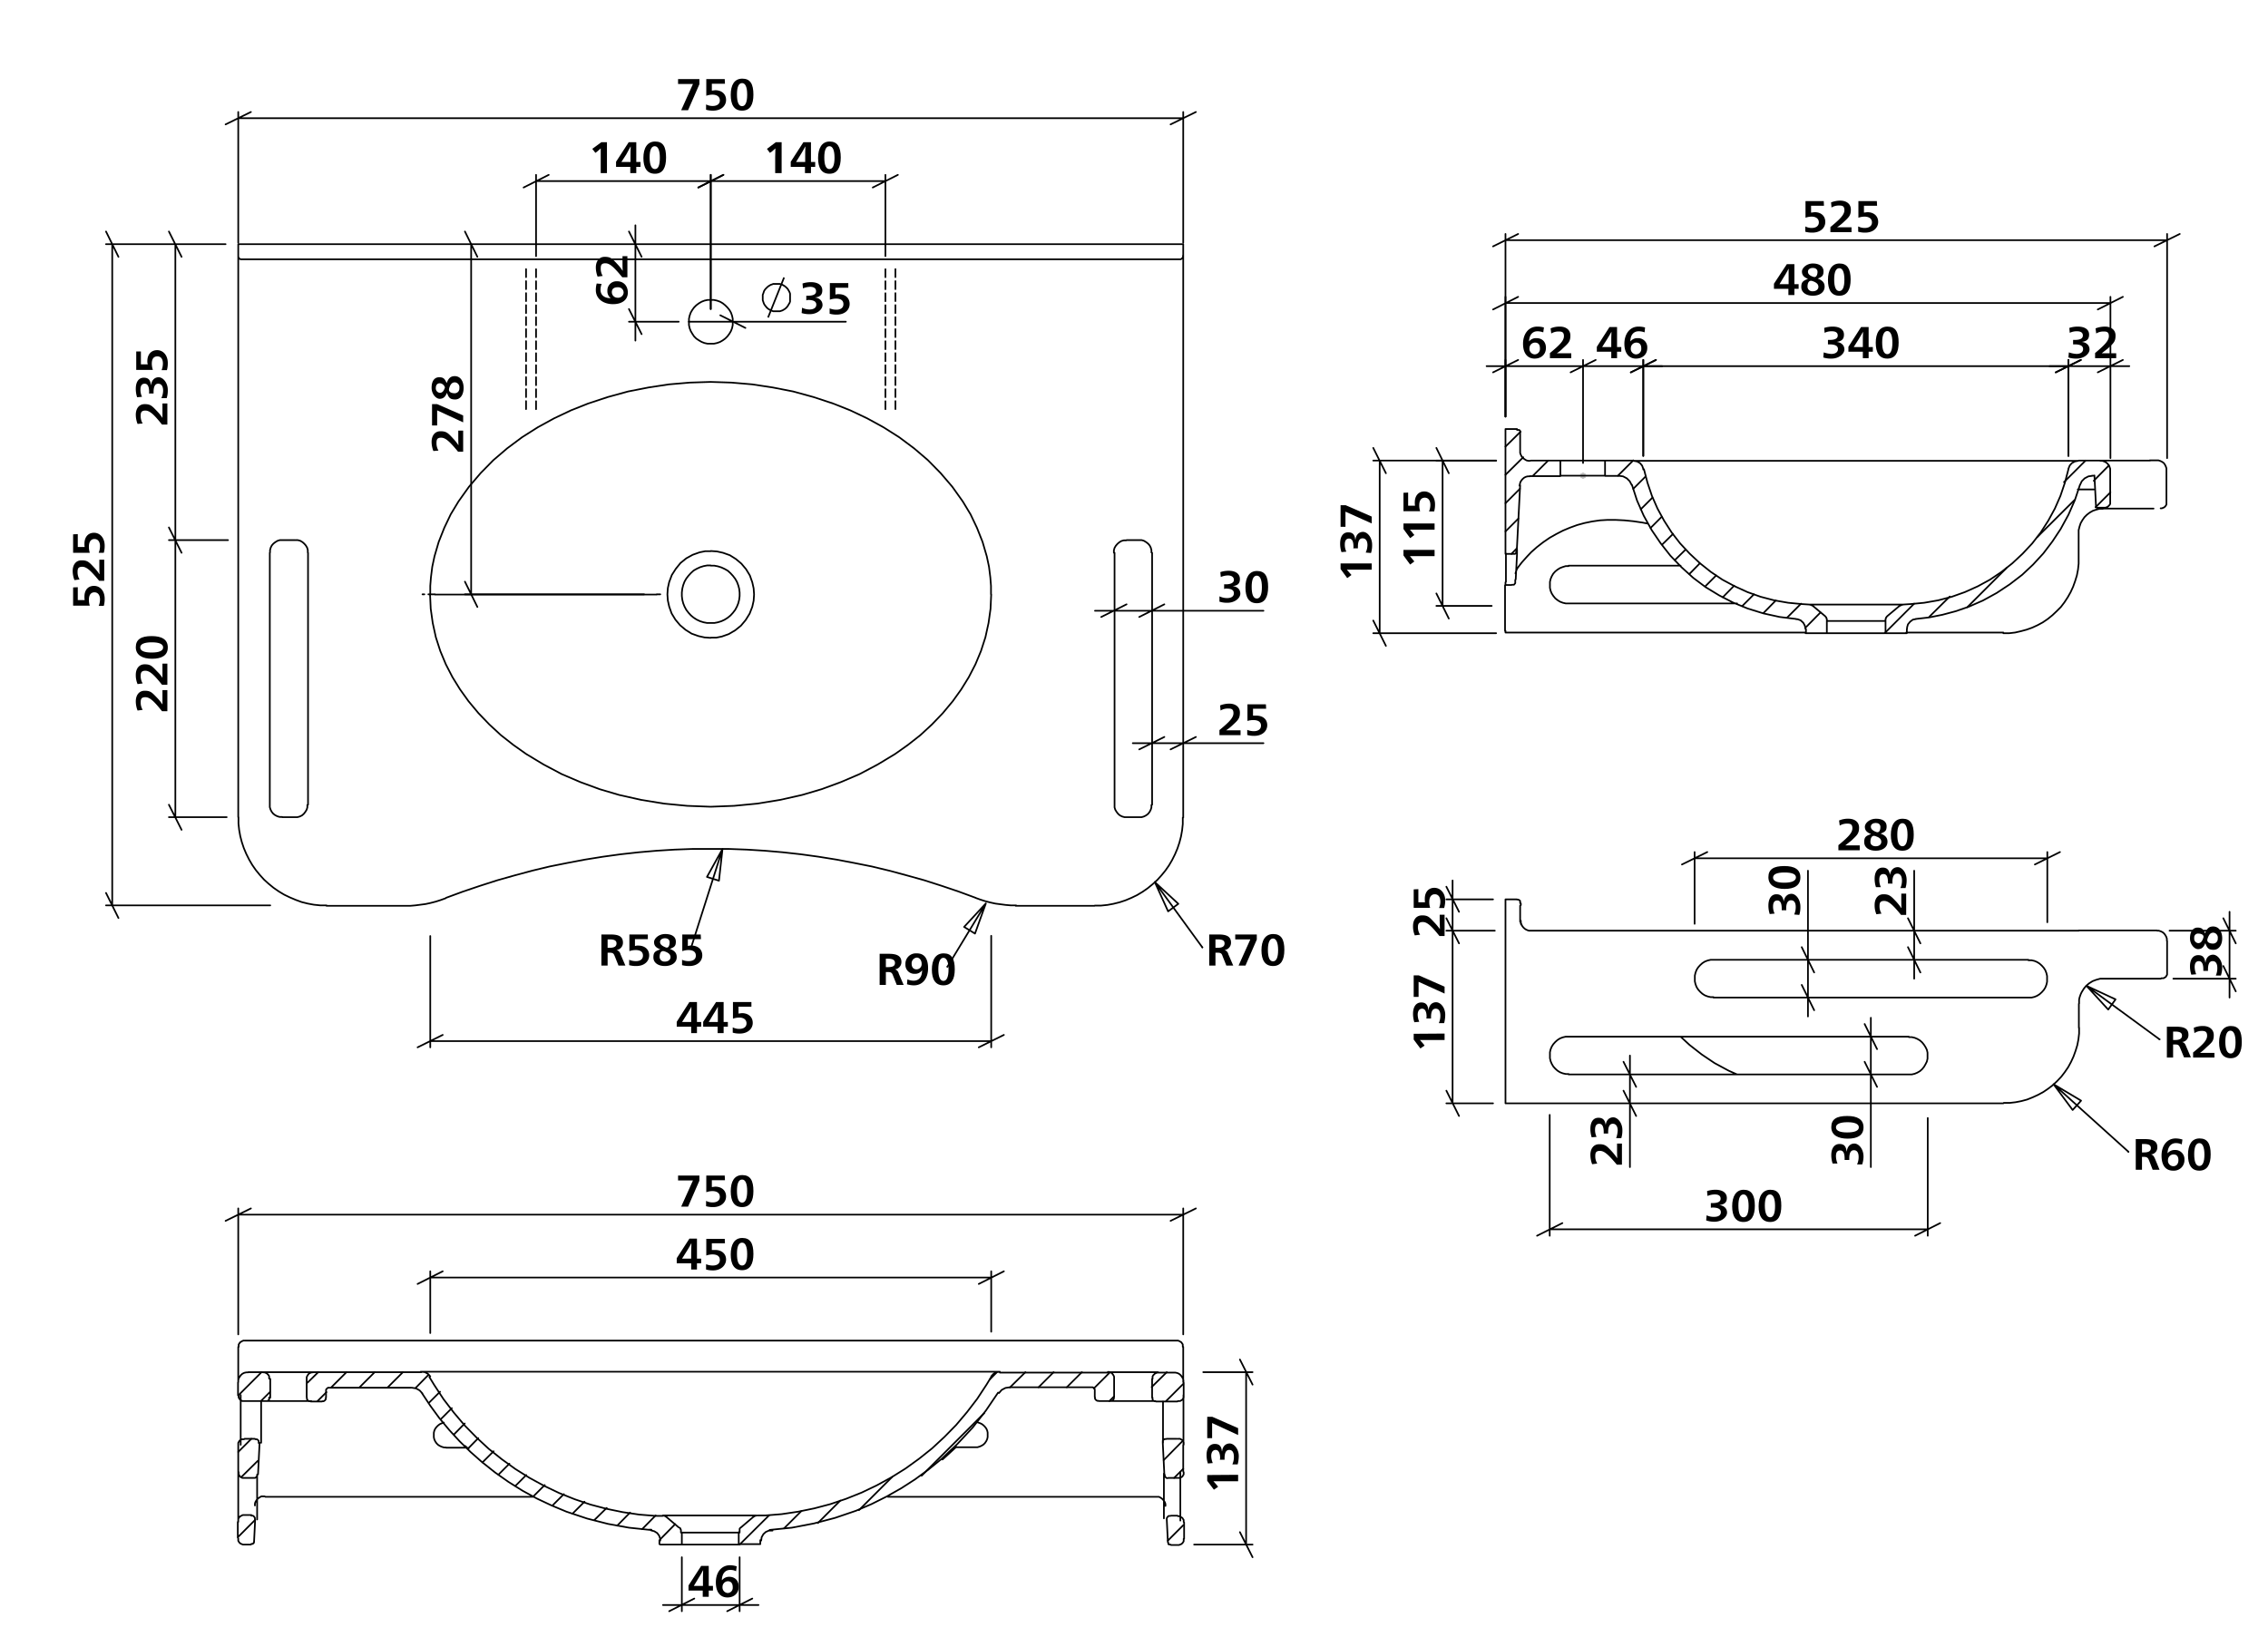 <svg id="Ebene_1" data-name="Ebene 1" xmlns="http://www.w3.org/2000/svg" viewBox="0 0 1020.5 737"><defs><style>.cls-1,.cls-2,.cls-3,.cls-4,.cls-5,.cls-6,.cls-7{fill:none;stroke-width:0.75px;}.cls-1,.cls-3,.cls-4,.cls-5,.cls-6,.cls-7{stroke:#000;}.cls-1,.cls-2{stroke-miterlimit:10;}.cls-2{stroke:silver;}.cls-3,.cls-4,.cls-5,.cls-6,.cls-7{stroke-linecap:round;stroke-linejoin:round;}.cls-4{stroke-dashoffset:-0.13px;}.cls-4,.cls-5,.cls-6,.cls-7{stroke-dasharray:3.6 1.8;}.cls-5{stroke-dashoffset:2.76px;}.cls-6{opacity:0;}</style></defs><path d="M195,203a11.5,11.5,0,0,1-.8-4.1c0-2.6,1.3-4.8,4-4.8s3.4.8,5.8,3.4a19.3,19.3,0,0,1,2.2,2.8h.1c-.1-1.3-.1-2.9-.1-4.2v-2.3h2.2v9.5h-2.3c-3.7-4.5-5.6-6.3-7.6-6.3s-2.1,1.1-2.1,2.5a6.3,6.3,0,0,0,.9,3.3Z"/><path d="M196.7,181.9l11.7,5.1v3.1l-11.7-5.4v6.8h-2.3v-9.6Z"/><path d="M204.6,169.3c2.6,0,4,2.3,4,5.3s-1.4,5.2-3.8,5.2-2.9-.9-3.7-3c-.8,2-1.8,2.7-3.3,2.7s-3.6-2-3.6-5,1.3-4.7,3.4-4.7,2.5.8,3.4,2.6C201.8,170.2,202.8,169.3,204.6,169.3Zm-6.7,3.2c-1.2,0-1.8.9-1.8,2.1a2,2,0,0,0,1.8,2.2h0c1.2,0,1.8-.9,2.3-2.4a2.6,2.6,0,0,0-2.3-1.9Zm6.7,4.5a2.1,2.1,0,0,0,2.1-2.1v-.3a2.2,2.2,0,0,0-1.9-2.5h-.2c-1.2,0-2,.9-2.5,2.7S203.4,177,204.6,177Z"/><path d="M314.7,37.9l-5.1,11.7h-3.1l5.3-11.8h-6.7V35.6h9.6Z"/><path d="M326.2,37.7h-5.9v3.1l1.5-.2c2.9,0,4.9,1.7,4.9,4.4s-2.3,4.8-5.8,4.8a11.2,11.2,0,0,1-3.2-.4V47a6.3,6.3,0,0,0,3,.7c1.9,0,3.2-.9,3.2-2.5s-1.2-2.6-3.4-2.6a8.6,8.6,0,0,0-2.7.5V35.6h8.3Z"/><path d="M339,42.6c0,4.5-1.5,7.2-5.1,7.2s-5.1-2.7-5.1-7.1,1.6-7.3,5.2-7.3S339,37.8,339,42.6Zm-7.4-.1c0,3.5.8,5.3,2.3,5.3s2.3-1.8,2.3-5.2-.8-5.2-2.3-5.2S331.6,39.1,331.6,42.5Z"/><path d="M550.8,265.1V263h.7c2.3,0,3.7-.7,3.7-2s-1.1-2-2.7-2a8.8,8.8,0,0,0-3.2.7l-.2-2.2a12.1,12.1,0,0,1,3.8-.6c3.1,0,5,1.4,5,3.7s-1.3,3-3.3,3.2h0c2.1.2,3.5,1.5,3.5,3.4s-2.4,4.1-5.8,4.1a11.2,11.2,0,0,1-3.6-.5v-2.4a8.1,8.1,0,0,0,3.4.8c1.8,0,3.1-.7,3.1-2.2s-1.4-2.1-3.8-2.1Z"/><path d="M570.6,264.2c0,4.6-1.5,7.3-5.1,7.3s-5.1-2.7-5.1-7.1,1.6-7.4,5.2-7.4S570.6,259.4,570.6,264.2Zm-7.4-.1c0,3.6.8,5.3,2.3,5.3s2.3-1.7,2.3-5.1-.8-5.2-2.3-5.2-2.3,1.7-2.3,5Z"/><path d="M35,264.3v5.8h3.1a8.6,8.6,0,0,1-.1-1.6c0-2.9,1.6-4.8,4.3-4.8s4.8,2.2,4.8,5.8a11.2,11.2,0,0,1-.4,3.2H44.4a7.2,7.2,0,0,0,.6-2.9c0-1.9-.9-3.2-2.5-3.2s-2.5,1.2-2.5,3.3a8.4,8.4,0,0,0,.4,2.7H32.9v-8.2Z"/><path d="M33.5,261.1a11.5,11.5,0,0,1-.8-4.1c0-2.6,1.3-4.8,4-4.8s3.4.8,5.8,3.4a19.3,19.3,0,0,1,2.2,2.8h.1c-.1-1.3-.1-2.9-.1-4.2v-2.3h2.2v9.5H44.6c-3.7-4.5-5.6-6.3-7.6-6.3s-2.1,1.1-2.1,2.5a6.2,6.2,0,0,0,.9,3.2Z"/><path d="M35,240.4v5.8h3.1a7.6,7.6,0,0,1-.1-1.5c0-2.9,1.6-4.9,4.3-4.9s4.8,2.3,4.8,5.8a11.2,11.2,0,0,1-.4,3.2H44.4a8,8,0,0,0,.6-3c0-1.9-.9-3.2-2.5-3.2S40,243.9,40,246a9,9,0,0,0,.4,2.8H32.9v-8.3Z"/><path d="M61.9,190.8a11.5,11.5,0,0,1-.8-4.1c0-2.6,1.3-4.8,4-4.8s3.3.8,5.8,3.4a19.3,19.3,0,0,1,2.2,2.8h0v-6.5h2.2v9.5H72.9c-3.6-4.5-5.5-6.3-7.5-6.3s-2.1,1.1-2.1,2.5a6.3,6.3,0,0,0,.9,3.3Z"/><path d="M69.1,177.1H67a1.7,1.7,0,0,0,.1-.7c0-2.3-.6-3.7-2-3.7s-1.9,1.1-1.9,2.7a7.1,7.1,0,0,0,.7,3.2l-2.2.2a12.1,12.1,0,0,1-.6-3.8c0-3.1,1.3-5,3.6-5s3,1.3,3.2,3.3H68c.2-2.1,1.5-3.5,3.4-3.5s4.1,2.4,4.1,5.7a11.4,11.4,0,0,1-.5,3.7H72.6a8.1,8.1,0,0,0,.8-3.4c0-1.8-.7-3.1-2.2-3.1s-2.1,1.4-2.1,3.8Z"/><path d="M63.4,158.2V164h3.1a3.9,3.9,0,0,1-.2-1.5c0-2.9,1.7-4.9,4.4-4.9s4.8,2.3,4.8,5.8a11.2,11.2,0,0,1-.4,3.2H72.7a8,8,0,0,0,.6-3c0-1.9-.8-3.2-2.5-3.2s-2.5,1.2-2.5,3.3a8.7,8.7,0,0,0,.5,2.8H61.3v-8.3Z"/><path d="M61.9,319.8a11.5,11.5,0,0,1-.8-4.1c0-2.6,1.3-4.8,4-4.8s3.3.8,5.8,3.4a19.3,19.3,0,0,1,2.2,2.8h0v-6.5h2.2v9.5H72.9c-3.6-4.5-5.5-6.3-7.5-6.3s-2.1,1.1-2.1,2.5a6.2,6.2,0,0,0,.9,3.2Z"/><path d="M61.9,307.9a10.1,10.1,0,0,1-.8-4.2c0-2.5,1.3-4.7,4-4.7s3.3.8,5.8,3.4a14.4,14.4,0,0,1,2.2,2.7h0v-6.4h2.2v9.5H72.9c-3.6-4.5-5.5-6.3-7.5-6.3s-2.1,1.1-2.1,2.5a6.2,6.2,0,0,0,.9,3.2Z"/><path d="M68.2,286.3c4.6,0,7.3,1.5,7.3,5.1s-2.7,5.1-7.1,5.1-7.3-1.7-7.3-5.2S63.5,286.3,68.2,286.3Zm0,7.4c3.5,0,5.2-.8,5.2-2.3s-1.7-2.3-5.1-2.3-5.2.8-5.2,2.3,1.7,2.3,5.1,2.3Z"/><path d="M549,317.5a11.5,11.5,0,0,1,4.1-.8c2.6,0,4.8,1.3,4.8,4s-.8,3.4-3.4,5.8a19.3,19.3,0,0,1-2.8,2.2h6.5v2.2h-9.5v-2.3c4.5-3.7,6.3-5.6,6.3-7.6s-1.1-2.1-2.5-2.1a6.3,6.3,0,0,0-3.3.9Z"/><path d="M569.7,319h-5.9v3.1h1.5c2.9,0,4.9,1.6,4.9,4.3s-2.3,4.8-5.8,4.8a11.2,11.2,0,0,1-3.2-.4v-2.3a7.7,7.7,0,0,0,3,.6c1.9,0,3.2-.9,3.2-2.5s-1.2-2.5-3.4-2.5a8.4,8.4,0,0,0-2.7.4V317h8.3Z"/><path d="M270.7,127.8a7.5,7.5,0,0,0-.5,2.6c0,2.4,1.7,3.8,4.6,3.8h0a3.9,3.9,0,0,1-1.5-3.3,4.1,4.1,0,0,1,3.9-4.3h.5c2.8,0,4.8,2,4.8,5.1s-2.4,5.2-6.7,5.2-7.7-2.4-7.7-6.3a10.3,10.3,0,0,1,.4-3Zm7.1,6.2a2.5,2.5,0,0,0,2.8-2.2v-.2a2.4,2.4,0,0,0-2.5-2.3h-.2c-1.5,0-2.6.6-2.6,2.2a2.5,2.5,0,0,0,2.5,2.5Z"/><path d="M268.9,124.5a11.5,11.5,0,0,1-.8-4.1c0-2.6,1.3-4.8,4-4.8s3.4.8,5.8,3.4a19.3,19.3,0,0,1,2.2,2.8h.1c-.1-1.3-.1-2.9-.1-4.2v-2.3h2.2v9.5H280c-3.7-4.5-5.6-6.3-7.6-6.3s-2.1,1.1-2.1,2.5a6.2,6.2,0,0,0,.9,3.2Z"/><path d="M313.6,460h1.9v2.1h-1.9V465H311v-2.9h-6.5v-2.2l5.7-8.9h3.4Zm-2.6-2.4c0-1.1.1-3,.1-4.5h0a37.9,37.9,0,0,1-2,3.4l-2.2,3.5H311Z"/><path d="M325.6,460h1.9v2.1h-1.9V465h-2.7v-2.9h-6.5v-2.2l5.8-8.9h3.4Zm-2.6-2.4v-4.5h0a37.9,37.9,0,0,1-2,3.4l-2.1,3.5H323Z"/><path d="M338.1,453.1h-5.8v3.1l1.5-.2c2.9,0,4.9,1.7,4.9,4.4s-2.3,4.8-5.8,4.8a11.2,11.2,0,0,1-3.2-.4v-2.4a6.3,6.3,0,0,0,3,.7c1.9,0,3.2-.9,3.2-2.5s-1.2-2.6-3.3-2.6a8.7,8.7,0,0,0-2.8.5V451h8.3Z"/><path class="cls-1" d="M345.6,142.9l7.2-18m2.7,9v-1.7l-.2-.6-.3-.6-.3-.5-.3-.5-.4-.4-.4-.4-.5-.4-.5-.3-.5-.3-.6-.2-.6-.2h-3l-.5.2-.6.2-.5.3-.5.3-.5.4-.4.4-.4.4-.4.5-.3.5-.2.6-.2.6-.2.5v2.4l.2.6.2.6.2.5.3.5.4.5.4.5.4.4.5.4.5.3.5.3.6.2.5.2h3l.6-.2.6-.2.5-.3.5-.3.5-.4.4-.4.4-.5.3-.5.3-.5.3-.5.2-.6v-1.8"/><path d="M362.8,135.2v-2.1h.7c2.4,0,3.7-.6,3.7-2s-1.1-2-2.7-2a8.8,8.8,0,0,0-3.2.7l-.2-2.2a12.1,12.1,0,0,1,3.8-.6c3.2,0,5.1,1.4,5.1,3.7s-1.4,3-3.4,3.2h0c2.1.2,3.5,1.5,3.5,3.4s-2.3,4.1-5.7,4.1a11.4,11.4,0,0,1-3.7-.5l.2-2.4a7.6,7.6,0,0,0,3.3.8c1.8,0,3.1-.7,3.1-2.2s-1.4-2.1-3.8-2.1Z"/><path d="M381.7,129.5h-5.8v3.1a3.9,3.9,0,0,1,1.5-.2c2.9,0,4.9,1.7,4.9,4.4s-2.2,4.8-5.8,4.8a11.2,11.2,0,0,1-3.2-.4v-2.4a8,8,0,0,0,3,.6c1.9,0,3.2-.8,3.2-2.5s-1.2-2.5-3.3-2.5a8.7,8.7,0,0,0-2.8.5v-7.5h8.3Z"/><path d="M273.1,77.9h-2.8V66.8h0l-1.7,1.5-.7.5L266.5,67l4.1-3h2.5Z"/><path d="M286.3,72.9h1.9v2.2h-1.9v2.8h-2.7V75.1h-6.4V72.8l5.7-8.8h3.4Zm-2.6-2.3c0-1.2,0-3,.1-4.6h-.1l-1.9,3.5-2.2,3.4h4.1Z"/><path d="M299.7,70.9c0,4.5-1.4,7.3-5,7.3s-5.2-2.7-5.2-7.1,1.7-7.4,5.3-7.4S299.7,66.1,299.7,70.9Zm-7.4-.1c0,3.6.9,5.3,2.4,5.3s2.2-1.7,2.2-5.1-.8-5.2-2.3-5.2-2.3,1.7-2.3,5Z"/><path d="M351.7,77.9h-2.9V70.6c0-1.2.1-3.1.1-3.8h0l-1.7,1.5-.8.5L345.1,67l4-3h2.6Z"/><path d="M364.9,72.9h1.9v2.2h-1.9v2.8h-2.7V75.1h-6.4V72.8l5.7-8.8h3.4Zm-2.6-2.3c0-1.2,0-3,.1-4.6h-.1c-.5,1-1.5,2.7-2,3.5l-2.1,3.4h4.1Z"/><path d="M378.3,70.9c0,4.5-1.5,7.3-5.1,7.3s-5.1-2.7-5.1-7.1,1.7-7.4,5.2-7.4S378.3,66.1,378.3,70.9Zm-7.4-.1c0,3.6.8,5.3,2.3,5.3s2.3-1.7,2.3-5.1-.8-5.2-2.3-5.2S370.9,67.5,370.9,70.8Z"/><path d="M270.6,420.6h4c3.5,0,5.7.7,5.7,3.7a3.3,3.3,0,0,1-2.9,3.3h0a2.5,2.5,0,0,1,1.8,1.9l2.2,5.1h-3.1l-1.6-4c-.6-1.5-.8-1.8-2.6-1.8h-.7v5.8h-2.8Zm2.8,6h.8c2.2,0,3.2-.6,3.2-2s-1.2-1.8-3.2-1.8h-.8Z"/><path d="M291.5,422.7h-5.8v3.1a3.9,3.9,0,0,1,1.5-.2c2.9,0,4.9,1.7,4.9,4.4s-2.2,4.8-5.8,4.8a11.2,11.2,0,0,1-3.2-.4V432a8,8,0,0,0,3,.6c1.9,0,3.2-.8,3.2-2.5s-1.2-2.5-3.3-2.5a8.7,8.7,0,0,0-2.8.5v-7.5h8.3Z"/><path d="M304.5,430.8c0,2.5-2.3,4-5.3,4s-5.2-1.4-5.2-3.9,1-2.8,3.1-3.6c-2.1-.8-2.8-1.8-2.8-3.3s2-3.6,5-3.6,4.8,1.2,4.8,3.4-.8,2.5-2.7,3.3C303.6,427.9,304.5,429,304.5,430.8Zm-7.7-.1a2.1,2.1,0,0,0,2.1,2.1h.3c1.4,0,2.5-.8,2.5-2s-.9-2-2.7-2.6-2.2,1.3-2.2,2.5Zm4.5-6.6c0-1.2-.9-1.8-2.1-1.8s-2.2.6-2.2,1.7,1,1.8,2.5,2.4,1.8-1.3,1.8-2.3Z"/><path d="M315.4,422.7h-5.9v3.1a4.4,4.4,0,0,1,1.6-.2c2.9,0,4.9,1.7,4.9,4.4s-2.3,4.8-5.8,4.8a12.4,12.4,0,0,1-3.3-.4V432a7.2,7.2,0,0,0,2.9.6c2,0,3.3-.8,3.3-2.5s-1.3-2.5-3.4-2.5a8.6,8.6,0,0,0-2.7.5v-7.5h8.3Z"/><path d="M544.1,420.6h4.1c3.4,0,5.7.7,5.7,3.7a3.3,3.3,0,0,1-2.9,3.3h0a2.5,2.5,0,0,1,1.7,1.9l2.2,5.1h-3.1l-1.6-4c-.5-1.5-.8-1.8-2.5-1.8h-.8v5.8h-2.8Zm2.8,6h.9c2.2,0,3.2-.6,3.2-2s-1.2-1.8-3.2-1.8h-.9Z"/><path d="M565.5,422.9l-5.1,11.7h-3.1l5.3-11.8h-6.8v-2.2h9.7Z"/><path d="M577.9,427.5c0,4.6-1.5,7.3-5.1,7.3s-5.2-2.7-5.2-7.1,1.7-7.3,5.3-7.3S577.9,422.8,577.9,427.5Zm-7.4,0c0,3.5.8,5.2,2.3,5.2s2.3-1.7,2.3-5.1-.9-5.2-2.3-5.2S570.5,424.1,570.5,427.5Z"/><path d="M395.8,429.3h4.1c3.4,0,5.7.8,5.7,3.7a3.3,3.3,0,0,1-2.9,3.3h0a2.5,2.5,0,0,1,1.7,1.9l2.2,5.1h-3.1l-1.6-4c-.5-1.4-.8-1.8-2.5-1.8h-.8v5.8h-2.8Zm2.8,6h.9c2.2,0,3.2-.5,3.2-1.9s-1.2-1.9-3.2-1.9h-.9Z"/><path d="M408.3,440.8a6.7,6.7,0,0,0,2.8.6c2.5,0,3.8-1.8,3.8-4.7h0a3.7,3.7,0,0,1-3.3,1.6,4,4,0,0,1-4.2-3.8V434a4.7,4.7,0,0,1,4.5-4.9h.6c3.4,0,5.1,2.3,5.1,6.7s-2.3,7.7-6.4,7.7a10.6,10.6,0,0,1-3.1-.5Zm6.4-7c0-1.5-.9-2.8-2.2-2.8a2.6,2.6,0,0,0-2.3,2.8c0,1.5.8,2.5,2.2,2.5a2.3,2.3,0,0,0,2.3-2.3v-.2Z"/><path d="M429.6,436.3c0,4.5-1.5,7.2-5.1,7.2s-5.2-2.7-5.2-7.1,1.7-7.3,5.3-7.3S429.6,431.5,429.6,436.3Zm-7.4-.1c0,3.5.8,5.3,2.3,5.3s2.3-1.8,2.3-5.2-.9-5.2-2.3-5.2-2.3,1.7-2.3,5.1Z"/><path d="M822.5,155v-2h.7c2.4,0,3.7-.6,3.7-2s-1.1-1.9-2.7-1.9a7.1,7.1,0,0,0-3.2.7l-.2-2.2a12.1,12.1,0,0,1,3.8-.6c3.2,0,5.1,1.3,5.1,3.6s-1.3,3-3.3,3.3h0c2.1.2,3.5,1.5,3.5,3.4s-2.4,4.1-5.8,4.1a11.4,11.4,0,0,1-3.7-.5l.2-2.3a12.8,12.8,0,0,0,3.4.7c1.7,0,3-.7,3-2.2s-1.4-2.1-3.8-2.1Z"/><path d="M840.8,156.2h1.9v2.1h-1.9v2.9h-2.6v-2.9h-6.5v-2.2l5.7-8.9h3.4Zm-2.6-2.4c0-1.1,0-3,.1-4.5h0c-.6,1-1.5,2.7-2,3.4l-2.2,3.5h4.1Z"/><path d="M854.3,154.2c0,4.5-1.5,7.2-5.1,7.2s-5.2-2.7-5.2-7.1,1.7-7.3,5.3-7.3S854.3,149.4,854.3,154.2Zm-7.4-.1c0,3.5.8,5.3,2.3,5.3s2.3-1.8,2.3-5.2-.9-5.2-2.3-5.2-2.3,1.7-2.3,5.1Z"/><path d="M932.8,155v-2h.7c2.4,0,3.7-.6,3.7-2s-1.1-1.9-2.7-1.9a7.1,7.1,0,0,0-3.2.7l-.2-2.2a12.1,12.1,0,0,1,3.8-.6c3.2,0,5.1,1.3,5.1,3.6s-1.3,3-3.3,3.3h0c2.1.2,3.5,1.5,3.5,3.4s-2.4,4.1-5.8,4.1a11.4,11.4,0,0,1-3.7-.5l.2-2.3a12.8,12.8,0,0,0,3.4.7c1.7,0,3-.7,3-2.2s-1.4-2.1-3.8-2.1Z"/><path d="M942.9,147.8a12,12,0,0,1,4.2-.8c2.6,0,4.8,1.3,4.8,4s-.8,3.4-3.4,5.8l-2.8,2.2h6.5v2.2h-9.5v-2.3c4.4-3.7,6.2-5.6,6.2-7.6s-1.1-2.1-2.5-2.1a6.2,6.2,0,0,0-3.2.9Z"/><path d="M820.7,92.6h-5.8v3.1l1.6-.2c2.9,0,4.8,1.7,4.8,4.4s-2.2,4.8-5.8,4.8a11.2,11.2,0,0,1-3.2-.4v-2.4a5.9,5.9,0,0,0,2.9.7c1.9,0,3.2-.9,3.2-2.5s-1.2-2.6-3.3-2.6a8.6,8.6,0,0,0-2.7.5V90.5h8.2Z"/><path d="M823.9,91.1a11.5,11.5,0,0,1,4.1-.8c2.6,0,4.8,1.3,4.8,4s-.8,3.4-3.4,5.8a19.3,19.3,0,0,1-2.8,2.2h6.5v2.2h-9.5v-2.3c4.5-3.7,6.3-5.6,6.3-7.6s-1.1-2.1-2.5-2.1a6.3,6.3,0,0,0-3.3.9Z"/><path d="M844.6,92.6h-5.9v3.1l1.5-.2c2.9,0,4.9,1.7,4.9,4.4s-2.3,4.8-5.8,4.8a11.2,11.2,0,0,1-3.2-.4v-2.4a6.3,6.3,0,0,0,3,.7c1.9,0,3.2-.9,3.2-2.5s-1.2-2.6-3.4-2.6a8.6,8.6,0,0,0-2.7.5V90.5h8.3Z"/><path d="M645.5,247.5v2.8H634.4l1.4,1.7.6.7-1.9,1.4-3-4.1v-2.5Z"/><path d="M645.5,235.6v2.8H634.4a11.5,11.5,0,0,1,1.4,1.7l.6.7-1.9,1.4-3-4.1v-2.5Z"/><path d="M633.6,221.7v5.9h3.1a7.6,7.6,0,0,1-.1-1.5c0-2.9,1.6-4.9,4.3-4.9s4.8,2.3,4.8,5.8a11.2,11.2,0,0,1-.4,3.2H643a7.7,7.7,0,0,0,.6-3c0-1.9-.9-3.2-2.5-3.2s-2.5,1.2-2.5,3.4a8.4,8.4,0,0,0,.4,2.7h-7.5v-8.3Z"/><path d="M617.2,253.6v2.8H606l1.5,1.7.6.7-1.9,1.4-3-4.1v-2.5Z"/><path d="M611,246.8h-2.1a1.7,1.7,0,0,0,.1-.7c0-2.4-.6-3.7-2-3.7s-1.9,1.1-1.9,2.7a7.1,7.1,0,0,0,.7,3.2l-2.2.2a12.1,12.1,0,0,1-.6-3.8c0-3.2,1.3-5.1,3.6-5.1s3,1.3,3.2,3.3h.1c.2-2.1,1.5-3.5,3.4-3.5s4.1,2.4,4.1,5.8a11.4,11.4,0,0,1-.5,3.7l-2.4-.2a8.1,8.1,0,0,0,.8-3.4c0-1.7-.7-3-2.2-3s-2.1,1.4-2.1,3.8Z"/><path d="M605.5,227.4l11.7,5.1v3.1l-11.8-5.3v6.8h-2.2v-9.7Z"/><path d="M807.4,127.9h1.9V130h-1.9v2.8h-2.7V130h-6.5v-2.3l5.8-8.8h3.4Zm-2.6-2.4v-4.6h0a39.7,39.7,0,0,1-2,3.5l-2.1,3.5h4.1Z"/><path d="M821,129c0,2.6-2.3,4.1-5.3,4.1s-5.2-1.5-5.2-3.9.9-2.8,3-3.7c-2-.8-2.7-1.8-2.7-3.3s2-3.6,4.9-3.6,4.8,1.3,4.8,3.5-.8,2.5-2.6,3.3C820.1,126.2,821,127.3,821,129Zm-7.7,0a2.1,2.1,0,0,0,2.1,2.1h.3c1.4,0,2.5-.8,2.5-2s-.9-2-2.7-2.6S813.3,127.8,813.3,129Zm4.5-6.6c0-1.2-.9-1.8-2.1-1.8s-2.2.6-2.2,1.7.9,1.8,2.4,2.3S817.8,123.4,817.8,122.4Z"/><path d="M832.7,125.8c0,4.5-1.5,7.3-5.1,7.3s-5.1-2.7-5.1-7.1,1.7-7.4,5.2-7.4S832.7,121,832.7,125.8Zm-7.4-.1c0,3.6.8,5.3,2.3,5.3s2.3-1.7,2.3-5.1-.8-5.2-2.3-5.2S825.3,122.4,825.3,125.7Z"/><path d="M694.4,149.6a7.5,7.5,0,0,0-2.6-.5c-2.3,0-3.7,1.7-3.8,4.6h0a3.9,3.9,0,0,1,3.3-1.5c2.7,0,4.3,1.7,4.3,4.4s-1.9,4.8-5.1,4.8-5.2-2.4-5.2-6.7,2.4-7.7,6.4-7.7a10.3,10.3,0,0,1,3,.4Zm-6.2,7.1a2.5,2.5,0,0,0,2.2,2.8h.2a2.4,2.4,0,0,0,2.3-2.5v-.2c0-1.5-.6-2.6-2.2-2.6a2.5,2.5,0,0,0-2.5,2.5Z"/><path d="M697.7,147.8a10.1,10.1,0,0,1,4.2-.8c2.5,0,4.7,1.3,4.7,4s-.8,3.4-3.4,5.8a14.4,14.4,0,0,1-2.7,2.2H707v2.2h-9.6v-2.3c4.5-3.7,6.3-5.6,6.3-7.6s-1.1-2.1-2.5-2.1a6.2,6.2,0,0,0-3.2.9Z"/><path d="M727.6,156.2h1.9v2.1h-1.9v2.9H725v-2.9h-6.5v-2.2l5.7-8.9h3.4Zm-2.6-2.4c0-1.1,0-3,.1-4.5h0c-.6,1-1.5,2.7-2,3.4l-2.2,3.5H725Z"/><path d="M740,149.6a7.5,7.5,0,0,0-2.6-.5c-2.4,0-3.8,1.7-3.8,4.6h0a3.9,3.9,0,0,1,3.3-1.5,4.1,4.1,0,0,1,4.3,3.9v.5c0,2.8-2,4.8-5.1,4.8s-5.2-2.4-5.2-6.7,2.4-7.7,6.3-7.7a10.3,10.3,0,0,1,3,.4Zm-6.2,7.1a2.5,2.5,0,0,0,2.2,2.8h.2a2.4,2.4,0,0,0,2.3-2.5v-.2c0-1.5-.6-2.6-2.2-2.6a2.5,2.5,0,0,0-2.5,2.5Z"/><path d="M318.9,713.8h1.9v2.1h-1.9v2.8h-2.7v-2.8h-6.4v-2.3l5.7-8.8h3.4Zm-2.6-2.4c0-1.2,0-3,.1-4.6h-.1a39.7,39.7,0,0,1-2,3.5l-2.1,3.5h4.1Z"/><path d="M331.2,707.2a5.8,5.8,0,0,0-2.6-.6c-2.3,0-3.7,1.7-3.8,4.6h.1a4.1,4.1,0,0,1,3.2-1.5c2.7,0,4.3,1.8,4.3,4.5s-1.9,4.8-5.1,4.8-5.2-2.4-5.2-6.8,2.4-7.7,6.4-7.7a10.5,10.5,0,0,1,3,.5Zm-6.1,7.1a2.5,2.5,0,0,0,2.3,2.7h0a2.3,2.3,0,0,0,2.3-2.3v-.3c0-1.5-.6-2.7-2.2-2.7A2.5,2.5,0,0,0,325.1,714.3Z"/><path d="M314.7,531.4l-5.1,11.7h-3.1l5.3-11.8h-6.7v-2.2h9.6Z"/><path d="M326.2,531.2h-5.9v3.1l1.5-.2c2.9,0,4.9,1.7,4.9,4.4s-2.3,4.8-5.8,4.8a11.2,11.2,0,0,1-3.2-.4v-2.4a6.3,6.3,0,0,0,3,.7c1.9,0,3.2-.9,3.2-2.5s-1.2-2.6-3.4-2.6a8.6,8.6,0,0,0-2.7.5v-7.5h8.3Z"/><path d="M339,536.1c0,4.5-1.5,7.2-5.1,7.2s-5.1-2.7-5.1-7.1,1.6-7.3,5.2-7.3S339,531.3,339,536.1Zm-7.4-.1c0,3.5.8,5.3,2.3,5.3s2.3-1.8,2.3-5.2-.8-5.2-2.3-5.2S331.6,532.6,331.6,536Z"/><path d="M313.6,566.5h1.9v2.1h-1.9v2.8H311v-2.8h-6.5v-2.3l5.7-8.8h3.4Zm-2.6-2.4c0-1.2.1-3,.1-4.6h0a39.7,39.7,0,0,1-2,3.5l-2.2,3.5H311Z"/><path d="M326.2,559.6h-5.9v3h1.5c2.9,0,4.9,1.7,4.9,4.3s-2.3,4.9-5.8,4.9a11.2,11.2,0,0,1-3.2-.4V569a7.7,7.7,0,0,0,3,.6c1.9,0,3.2-.8,3.2-2.5s-1.2-2.5-3.4-2.5a8.6,8.6,0,0,0-2.7.5v-7.5h8.3Z"/><path d="M339,564.4c0,4.5-1.5,7.3-5.1,7.3s-5.1-2.7-5.1-7.1,1.6-7.4,5.2-7.4S339,559.6,339,564.4Zm-7.4-.1c0,3.6.8,5.3,2.3,5.3s2.3-1.7,2.3-5.1-.8-5.2-2.3-5.2-2.3,1.7-2.3,5Z"/><path d="M557.1,663.8v2.9H546l1.5,1.7.6.8-1.9,1.3-3-4v-2.6Z"/><path d="M551,657h-2.1c0-.2.1-.5.1-.7,0-2.3-.7-3.7-2-3.7s-2,1.1-2,2.7a8.8,8.8,0,0,0,.7,3.2l-2.2.2a12.1,12.1,0,0,1-.6-3.8c0-3.1,1.4-5,3.7-5s3,1.3,3.2,3.3h.1c.2-2.1,1.5-3.5,3.4-3.5s4.1,2.4,4.1,5.7a15.7,15.7,0,0,1-.5,3.7h-2.4a8,8,0,0,0,.7-3.4c0-1.8-.6-3.1-2.1-3.1s-2.1,1.4-2.1,3.8Z"/><path d="M545.5,637.7l11.6,5.1v3.1l-11.7-5.4v6.8h-2.2v-9.6Z"/><path d="M827.5,369.3a10.1,10.1,0,0,1,4.2-.8c2.6,0,4.8,1.3,4.8,4s-.9,3.4-3.4,5.8l-2.8,2.2h6.5v2.2h-9.6v-2.3c4.5-3.7,6.3-5.6,6.3-7.6s-1.1-2.1-2.5-2.1a6.2,6.2,0,0,0-3.2.9Z"/><path d="M849.3,378.9c0,2.5-2.3,4-5.3,4s-5.2-1.4-5.2-3.9,1-2.8,3.1-3.6c-2.1-.8-2.8-1.8-2.8-3.3s2-3.6,5-3.6,4.8,1.2,4.8,3.4-.8,2.5-2.7,3.3C848.4,376,849.3,377.1,849.3,378.9Zm-7.7,0c0,1.3,1,2,2.4,2s2.5-.7,2.5-2-.9-2-2.7-2.6S841.6,377.7,841.6,378.9Zm4.5-6.7c0-1.2-.9-1.8-2.1-1.8s-2.2.6-2.2,1.7,1,1.9,2.5,2.4,1.8-1.3,1.8-2.3Z"/><path d="M861.1,375.7c0,4.5-1.5,7.2-5.1,7.2s-5.2-2.7-5.2-7.1,1.7-7.3,5.3-7.3S861.1,370.9,861.1,375.7Zm-7.4-.1c0,3.5.8,5.3,2.3,5.3s2.3-1.8,2.3-5.2-.9-5.2-2.3-5.2-2.3,1.7-2.3,5.1Z"/><path d="M844.3,411.5a10.1,10.1,0,0,1-.8-4.2c0-2.6,1.3-4.8,4-4.8s3.4.9,5.8,3.4a30.1,30.1,0,0,1,2.2,2.8h.1c-.1-1.2-.1-2.9-.1-4.1v-2.4h2.2v9.6h-2.3c-3.7-4.5-5.6-6.3-7.6-6.3s-2.1,1.1-2.1,2.5a6.2,6.2,0,0,0,.9,3.2Z"/><path d="M851.6,397.7h-2.1v-.6c0-2.4-.6-3.7-2-3.7s-1.9,1-1.9,2.6a7.5,7.5,0,0,0,.7,3.3h-2.2a12.1,12.1,0,0,1-.6-3.8c0-3.1,1.4-5,3.6-5s3,1.3,3.3,3.3h0c.3-2.1,1.6-3.5,3.5-3.5s4,2.4,4,5.8a11.2,11.2,0,0,1-.5,3.6h-2.3a8,8,0,0,0,.7-3.4c0-1.7-.6-3.1-2.1-3.1s-2.2,1.4-2.2,3.8A1.7,1.7,0,0,0,851.6,397.7Z"/><path d="M803.8,409.7h-2.1V409c0-2.4-.6-3.7-2-3.7s-1.9,1.1-1.9,2.7a7.1,7.1,0,0,0,.7,3.2l-2.2.2a12.1,12.1,0,0,1-.6-3.8c0-3.2,1.4-5.1,3.6-5.1s3,1.3,3.3,3.3h0c.3-2.1,1.6-3.5,3.5-3.5s4,2.4,4,5.8a11.4,11.4,0,0,1-.5,3.7l-2.3-.2a8,8,0,0,0,.7-3.4c0-1.7-.6-3-2.1-3s-2.2,1.4-2.2,3.8A1.7,1.7,0,0,0,803.8,409.7Z"/><path d="M802.9,389.8c4.5,0,7.2,1.5,7.2,5.1s-2.7,5.2-7.1,5.2-7.3-1.7-7.3-5.3S798.1,389.8,802.9,389.8Zm-.1,7.5c3.5,0,5.3-.9,5.3-2.4s-1.8-2.2-5.2-2.2-5.1.8-5.1,2.3,1.7,2.3,5,2.3Z"/><path d="M650,465.2v2.9H638.9l1.5,1.7.6.8-1.9,1.3-3-4v-2.6Z"/><path d="M643.9,458.4h-2.1c0-.2.1-.5.1-.7,0-2.4-.7-3.7-2-3.7s-2,1.1-2,2.7a8.8,8.8,0,0,0,.7,3.2l-2.2.2a12.1,12.1,0,0,1-.6-3.8c0-3.2,1.4-5.1,3.7-5.1s3,1.4,3.2,3.4h.1c.2-2.1,1.5-3.5,3.4-3.5s4.1,2.3,4.1,5.7a15.7,15.7,0,0,1-.5,3.7h-2.4a8,8,0,0,0,.7-3.4c0-1.8-.6-3.1-2.1-3.1s-2.1,1.4-2.1,3.8Z"/><path d="M638.4,439l11.6,5.1v3.1l-11.7-5.3v6.8h-2.2V439Z"/><path d="M716.4,524a12,12,0,0,1-.8-4.2c0-2.6,1.3-4.8,4-4.8s3.4.8,5.8,3.4a30.1,30.1,0,0,1,2.2,2.8h.1c-.1-1.3-.1-2.9-.1-4.1v-2.4h2.2v9.5h-2.3c-3.7-4.4-5.6-6.2-7.6-6.2s-2.1,1.1-2.1,2.5a6.2,6.2,0,0,0,.9,3.2Z"/><path d="M723.6,510.2h-2v-.7c0-2.3-.6-3.7-2-3.7s-1.9,1.1-1.9,2.7a7.1,7.1,0,0,0,.7,3.2l-2.2.2a12.1,12.1,0,0,1-.6-3.8c0-3.1,1.3-5,3.6-5s3,1.3,3.3,3.3h0c.2-2.1,1.5-3.5,3.4-3.5s4.1,2.4,4.1,5.7a11.4,11.4,0,0,1-.5,3.7h-2.3a12.8,12.8,0,0,0,.7-3.4c0-1.8-.7-3.1-2.2-3.1s-2.1,1.4-2.1,3.8Z"/><path d="M832.1,522.1H830v-.6c0-2.4-.6-3.7-2-3.7s-1.9,1-1.9,2.6a9.3,9.3,0,0,0,.7,3.3h-2.2a12.1,12.1,0,0,1-.6-3.8c0-3.1,1.4-5,3.7-5s2.9,1.3,3.2,3.3h.1c.2-2.1,1.5-3.5,3.4-3.5s4.1,2.4,4.1,5.8a11.3,11.3,0,0,1-.6,3.6h-2.3a8,8,0,0,0,.7-3.4c0-1.7-.6-3-2.1-3s-2.1,1.3-2.1,3.7Z"/><path d="M831.2,502.3c4.5,0,7.3,1.5,7.3,5.1s-2.7,5.1-7.1,5.1-7.4-1.6-7.4-5.2S826.4,502.3,831.2,502.3Zm-.1,7.4c3.5,0,5.3-.8,5.3-2.3s-1.8-2.3-5.1-2.3-5.2.8-5.2,2.3,1.7,2.3,5,2.3Z"/><path d="M769.8,543.6v-2.1h.7c2.4,0,3.7-.6,3.7-2s-1.1-1.9-2.7-1.9a8.8,8.8,0,0,0-3.2.7l-.2-2.2a12.1,12.1,0,0,1,3.8-.6c3.2,0,5.1,1.4,5.1,3.7s-1.4,2.9-3.4,3.2h0c2.1.2,3.5,1.5,3.5,3.4s-2.3,4.1-5.7,4.1a11.5,11.5,0,0,1-3.7-.6l.2-2.3a7.5,7.5,0,0,0,3.3.7c1.8,0,3.1-.6,3.1-2.1s-1.4-2.1-3.8-2.1Z"/><path d="M789.6,542.7c0,4.5-1.5,7.3-5.1,7.3s-5.1-2.7-5.1-7.1,1.7-7.4,5.2-7.4S789.6,537.9,789.6,542.7Zm-7.4-.1c0,3.5.8,5.3,2.3,5.3s2.3-1.8,2.3-5.1-.8-5.2-2.3-5.2-2.3,1.7-2.3,5Z"/><path d="M801.5,542.7c0,4.5-1.4,7.3-5,7.3s-5.2-2.7-5.2-7.1,1.7-7.4,5.3-7.4S801.5,537.9,801.5,542.7Zm-7.4-.1c0,3.5.9,5.3,2.4,5.3s2.2-1.8,2.2-5.1-.8-5.2-2.3-5.2-2.3,1.7-2.3,5Z"/><path d="M993.5,437h-2.1v-.7c0-2.3-.6-3.7-2-3.7s-1.9,1.1-1.9,2.7a8.8,8.8,0,0,0,.7,3.2l-2.2.2a12.1,12.1,0,0,1-.6-3.8c0-3.1,1.4-5,3.7-5s2.9,1.3,3.2,3.3h.1c.2-2.1,1.5-3.5,3.4-3.5s4.1,2.4,4.1,5.7a11.5,11.5,0,0,1-.6,3.7H997a8,8,0,0,0,.7-3.4c0-1.8-.6-3.1-2.1-3.1s-2.1,1.4-2.1,3.8Z"/><path d="M995.8,417c2.6,0,4.1,2.3,4.1,5.3s-1.5,5.2-3.9,5.2-2.9-.9-3.7-3c-.8,2-1.8,2.7-3.3,2.7s-3.6-2-3.6-4.9,1.3-4.8,3.4-4.8,2.5.8,3.4,2.6C993,417.9,994,417,995.8,417Zm-6.6,3.2a1.7,1.7,0,0,0-1.9,1.7v.4a2,2,0,0,0,1.8,2.2h0c1.2,0,1.8-.9,2.3-2.4S990.1,420.2,989.2,420.2Zm6.6,4.5a2.1,2.1,0,0,0,2.1-2.1v-.3a2.2,2.2,0,0,0-1.9-2.5h-.2c-1.2,0-1.9.9-2.5,2.7S994.6,424.7,995.8,424.7Z"/><path d="M636.6,421a10.1,10.1,0,0,1-.8-4.2c0-2.6,1.3-4.8,4.1-4.8s3.3.9,5.7,3.4a31.1,31.1,0,0,1,2.3,2.8h0c0-1.2-.1-2.9-.1-4.1v-2.4H650v9.6h-2.3c-3.6-4.5-5.5-6.3-7.5-6.3s-2.2,1.1-2.2,2.5a6,6,0,0,0,1,3.2Z"/><path d="M638.2,400.2v5.9h3a8.6,8.6,0,0,1-.1-1.6c0-2.9,1.6-4.9,4.3-4.9s4.9,2.3,4.9,5.8a12.6,12.6,0,0,1-.5,3.3h-2.3a7.2,7.2,0,0,0,.6-2.9c0-2-.9-3.3-2.5-3.3s-2.5,1.3-2.5,3.4a8.4,8.4,0,0,0,.4,2.7h-7.4v-8.3Z"/><path d="M975,462.1h4c3.5,0,5.7.7,5.7,3.6a3.1,3.1,0,0,1-2.9,3.3h0c1,.2,1.4.8,1.8,1.8l2.2,5.1h-3.1l-1.6-3.9c-.6-1.5-.8-1.9-2.6-1.9h-.7V476H975Zm2.8,6h.8c2.2,0,3.2-.6,3.2-2s-1.2-1.8-3.2-1.8h-.8Z"/><path d="M987.1,462.6a10.1,10.1,0,0,1,4.2-.8c2.5,0,4.8,1.3,4.8,4.1s-.9,3.3-3.5,5.7a20.4,20.4,0,0,1-2.7,2.3h6.5V476h-9.6v-2.3c4.5-3.6,6.3-5.5,6.3-7.5s-1.1-2.2-2.5-2.2a6,6,0,0,0-3.2,1Z"/><path d="M1008.7,469c0,4.5-1.4,7.3-5,7.3s-5.2-2.7-5.2-7.1,1.7-7.4,5.3-7.4S1008.7,464.2,1008.7,469Zm-7.4-.1c0,3.5.9,5.3,2.4,5.3s2.2-1.8,2.2-5.1-.8-5.2-2.3-5.2S1001.3,465.6,1001.3,468.9Z"/><path d="M961,512.7h4c3.4,0,5.7.7,5.7,3.6a3.1,3.1,0,0,1-2.9,3.3h0c1,.2,1.3.8,1.8,1.8l2.1,5.1h-3.1l-1.5-3.9c-.6-1.5-.9-1.9-2.6-1.9h-.7v5.8H961Zm2.8,6h.8c2.2,0,3.2-.6,3.2-2s-1.2-1.8-3.2-1.8h-.8Z"/><path d="M981.7,515.1a5.8,5.8,0,0,0-2.6-.6c-2.3,0-3.7,1.7-3.8,4.6h0a4.1,4.1,0,0,1,3.3-1.5,4.1,4.1,0,0,1,4.3,3.9v.5a4.7,4.7,0,0,1-4.5,4.9h-.6c-3.4,0-5.2-2.4-5.2-6.8s2.4-7.7,6.4-7.7a10.5,10.5,0,0,1,3,.5Zm-6.2,7a2.5,2.5,0,0,0,2.2,2.8h.2c1.5,0,2.3-1.2,2.3-2.7s-.6-2.6-2.2-2.6A2.5,2.5,0,0,0,975.5,522.1Z"/><path d="M994.7,519.6c0,4.5-1.5,7.3-5.1,7.3s-5.1-2.7-5.1-7.1,1.6-7.4,5.2-7.4S994.7,514.8,994.7,519.6Zm-7.4-.1c0,3.5.8,5.3,2.3,5.3s2.3-1.8,2.3-5.1-.8-5.2-2.3-5.2S987.3,516.2,987.3,519.5Z"/><path class="cls-2" d="M713.7,214.1h-2.8m1.4,1.4v-2.8m-1,2.4,2-2m-2,0,2,2"/><path class="cls-3" d="M957.7,518.4h0m14-50.6h0M426.3,435.1h0M541,426.4h0m-230,0h0"/><path class="cls-3" d="M932.6,499.6,924,488m12.4,7.4-3.8,4.2M924,488l12.4,7.4m21.3,23L924,488m24.6-33.6-9.8-10.7m13.1,6.1-3.3,4.6m-9.8-10.7,13.1,6.1m19.8,18-32.9-24.1m-505-26.5,9.8-10.6m-4.9,13.6-4.9-3m9.8-10.6-4.9,13.6m-12.4,14.9,17.3-28.5m82,3.6-6-13.2m10.6,9.8-4.6,3.4m-6-13.2,10.6,9.8M541,426.4,519.6,397m-201.5-2.3,7-12.6m-1.6,14.3-5.4-1.7m7-12.6-1.6,14.3m-12.5,30,14.1-44.3"/><path class="cls-3" d="M112.9,543.9l-11.4,5.6m425.2,0,11.4-5.6m-5.7,2.8H107.2m0,53.9V543.9m425.2,56.7V543.9"/><path class="cls-3" d="M301.1,725.2l11.3-5.7m26.1,0-11.3,5.7m-20.4-2.8h-8.5m34.5,0h-26m26,0h8.5m-34.5-21.5v24.3m26-24.3v24.3"/><path class="cls-3" d="M925,167.6l11.3-5.6m-191.2,0-11.3,5.6m5.6-2.8H930.7m0,40.4V162M739.4,205.2V162"/><path class="cls-3" d="M943.9,139.3l11.3-5.7m-272.1,0-11.3,5.7m5.6-2.9H949.6m0,69.8V133.6M677.4,187.5V133.6M955.2,162l-11.3,5.6m-18.9,0,11.3-5.6m13.3,2.8h8.5m-27.4,0h18.9m-18.9,0h-8.5m27.4,41.4V162m-18.9,43.2V162"/><path class="cls-3" d="M683.1,105.3l-11.3,5.6m297.6,0,11.4-5.6m-5.7,2.8H677.4m0,79.4V105.3M975.1,206.2V105.3"/><path class="cls-3" d="M440.4,577.9l11.3-5.7m-252.5,0-11.3,5.7m5.7-2.9H446m0,24.4V572.2M193.6,600V572.2"/><path class="cls-3" d="M623.6,213l-5.7-11.4m0,77.7,5.7,11.4m-2.8-5.7V207.3m52.4,0H617.9M673.2,285H617.9"/><path class="cls-3" d="M646.3,267.1l5.6,11.3m0-65.4-5.6-11.4m2.8,5.7v65.4m22.1,0H646.3m26.9-65.4H646.3"/><path class="cls-3" d="M557.9,689.6l5.7,11.3m0-77.7-5.7-11.3m2.8,5.7v77.6m-23.4,0h26.3m-22.2-77.6h22.2"/><path class="cls-3" d="M706.7,167.6,718,162m27.1,0-11.3,5.6m-21.5-2.8h-8.5m35.6,0H712.3m27.1,0h8.5m-35.6,43.6V162m27.1,43.2V162m-67.6,5.6,11.3-5.6m34.9,0-11.3,5.6m-29.3-2.8h-8.5m43.4,0H677.4m34.9,0h8.5m-43.4,22.7V162m34.9,46.4V162"/><path class="cls-3" d="M246.9,78.7l-11.3,5.7m78.6,0,11.3-5.7m-5.7,2.8H241.2m0,33.8V78.7m78.6,60.4V78.7m175.7,199,11.4-5.7m17,0-11.3,5.7m-11.4-2.8h-8.5m25.5,0h-17m17,0h50.3"/><path class="cls-3" d="M861.7,556.2l11.3-5.7m-170,0-11.4,5.7m5.7-2.9H867.4m0-50.1v53M697.3,501.8v54.4M392.7,84.4,404,78.7m-78.5,0-11.3,5.7m5.6-2.9h78.6m0,33.8V78.7m-78.6,60.4V78.7M440.4,471.4l11.3-5.6m-252.5,0-11.3,5.6m5.7-2.8H446m0-47.4v50.2M193.6,421.3v50.1"/><path class="cls-3" d="M538.1,331.7l-11.4,5.6m-14.1,0,11.3-5.6m8.5,2.8h36.1m-50.3,0h14.2m-14.2,0h-8.5M526.7,56l11.4-5.6m-425.2,0L101.5,56m5.7-2.8H532.4m0,56.1V50.4M107.2,109.3V50.4"/><path class="cls-3" d="M1000.4,413.3l5.6,11.3m0,21.6-5.6-11.4m2.8-15.9v-8.5m0,30.1V418.9m0,21.6V449m-27-30.1H1006m-28.1,21.6H1006M810.7,426.3l5.6,11.4m0,17-5.6-11.4m2.8-11.3V391.9m0,57.1V432m0,17v8.5m45-44.2,5.6,11.3m0,13.1-5.6-11.4m2.8-7.4v-27m0,40.1V418.9m0,13.1v8.5M283,104.2l5.7,11.4m0,34.8L283,139.1m2.9-29.2v-8.5m0,43.4V109.9m0,34.9v8.5m19.5-8.5H283m-68.2-29.2-5.6-11.4m0,157.6,5.6,11.4m-2.8-5.7V109.9m77.8,157.6H209.2"/><path class="cls-3" d="M656.5,424.6l-5.7-11.3m0-14.2,5.7,11.3m-2.9,8.5v8.6m0-22.7v14.1m0-14.1v-8.5m19,22.6H650.8m21-14.1h-21m193.8,84.4L839,477.9m0-17,5.6,11.3m-2.8,11.4v41.7m0-58.7v17m0-17v-8.5M736.2,502.3l-5.7-11.4m0-13,5.7,11.3m-2.8,7.4v28.7m0-41.7v13m0-13v-8.5m-82.6,15.8,5.7,11.4m0-77.7-5.7-11.3m2.8,5.6v77.7m18.2,0h-21m21.3-77.7H650.8M76,362.2l5.7,11.3m0-124.7L76,237.4m2.9,5.7V367.8m23.1,0H76m26.6-124.7H76m0-5.7,5.7,11.4m0-133.2L76,104.2m2.9,5.7V243.1m23.4,0H76m25.5-133.2H76m-28.3,292,5.6,11.3m0-297.6-5.6-11.4m2.8,5.7V407.5m71.1,0H47.7m53.8-297.6H47.7"/><path class="cls-3" d="M915.6,389.1l11.3-5.6m-158.7,0-11.4,5.6m5.7-2.8H921.2m0,28.8V383.5M762.5,415.8V383.5M335.4,147.6l-11.3-5.7m5.7,2.9H309.9m19.9,0h50.8"/><path class="cls-3" d="M319.8,287h2.5l2.5-.5,3.1-1.1,2.9-1.7,2.6-2.1,2.1-2.5,1.8-2.9,1.2-3.1.6-2.7.2-2.8m-39,0,.2,2.7.6,2.7,1.1,3.1,1.7,2.8,2.1,2.5,2.5,2.1,2.7,1.7,3.1,1.1,2.7.6,2.8.2m0-39h-2.5l-2.5.5-3.1,1.1-2.9,1.6-2.6,2.1-2.1,2.6-1.8,2.8-1.2,3.2-.6,2.7-.2,2.8m39,0-.2-2.7-.6-2.7-1.1-3.1-1.7-2.8-2.1-2.5-2.5-2.1-2.7-1.7-3.1-1.1-2.7-.6-2.8-.2M446,267.5h0l-.3,6.5-.9,6.4-1.4,6.4-2,6.2-2.5,6-3,5.8-3.4,5.5-3.8,5.3-4.5,5.4-4.9,5.1-5.2,4.8-5.6,4.4-5.8,4.1-7.8,4.7-8.1,4.3-8.4,3.6-8.7,3.2-8.8,2.6-9.8,2.2-10.4,1.7-10.4,1-10.5.4m0-191.2h0l9.3.3,9.4.8,9.2,1.4,9.2,1.8,9.1,2.5,8.8,2.9,7.8,3.1,7.6,3.6,7.3,4,7.1,4.5,6.7,5,6.2,5.3,5.7,5.8,5.3,6.2,4.7,6.6,3.5,5.8,2.9,6.1,2.5,6.3,1.9,6.5,1,4.7.6,4.8.3,3.8v3.8m-252.4,0h0l.3,6.5.9,6.4,1.4,6.4,2,6.2,2.5,6,3,5.8,3.4,5.5,3.8,5.3,4.5,5.4,4.9,5.1,5.2,4.8,5.6,4.4,5.8,4.1,7.8,4.7,8.1,4.3,8.4,3.6,8.7,3.2,8.8,2.6,9.8,2.2,10.4,1.7,10.4,1,10.5.4m0-191.2h0l-9.3.3-9.4.8-9.2,1.4-9.2,1.8-9.1,2.5-8.8,2.9-7.8,3.1-7.6,3.6-7.3,4-7.1,4.5-6.7,5-6.2,5.3-5.7,5.8-5.3,6.2-4.7,6.6-3.5,5.8-2.9,6.1-2.5,6.3-1.9,6.5-1,4.7-.6,4.8-.3,3.8v3.8m126.2-13h-1.6l-1.6.3-1.6.5-1.5.7-1.4.8-1.2,1.1-1.1,1.2-1,1.3-.8,1.4-.6,1.6L307,265l-.2,1.7v1.6l.2,1.6.4,1.6.6,1.5.8,1.5,1,1.3,1.1,1.2,1.2,1,1.4.9,1.5.7,1.6.5,1.6.3h3.2l1.6-.3,1.6-.5,1.5-.7,1.4-.9,1.2-1,1.1-1.2,1-1.3.8-1.5.6-1.5.4-1.6.2-1.6v-1.6l-.2-1.7-.4-1.5-.6-1.6-.8-1.4-1-1.3-1.1-1.2-1.2-1.1-1.4-.8-1.5-.7-1.6-.5-1.6-.3h-1.6m-124,13h99.6M512.6,367.8h-5.7m-5.7-119v-1.1l.3-1.1.6-1,.7-.8.8-.7,1-.6,1.1-.3h1.1m11.3,119.1v1.1l-.3,1-.5,1-.7.9-.9.7-1,.5-1,.3h-1.1m-391.2-119V362.2m11.3-119.1H127m385.6,0h1.1l1,.3,1,.6.9.7.7.8.5,1,.3,1.1v1.1M127,367.8h5.7M127,243.1h-1.1l-1,.3-1,.6-.9.7-.7.8-.5,1-.3,1.1v1.1m17,0v-1.1l-.3-1.1-.6-1-.7-.8-.8-.7-1-.6-1.1-.3h-1.1m385.5,5.7V362.2m-379.8,0V248.8m368.5,119H506l-1.1-.3-1-.5-.8-.7-.7-.9-.6-1-.3-1v-1.1m0,0V248.8M121.4,362.2v1.1l.3,1,.5,1,.7.9.9.7,1,.5,1,.3H127M506.9,243.1h5.7M132.7,367.8h1.1l1.1-.3,1-.5.8-.7.7-.9.6-1,.3-1v-1.1m354.3,45.3h2.8l2.9-.3,2.7-.5,2.8-.7,2.7-.9,2.6-1.1,2.5-1.2,2.5-1.5,2.3-1.6,2.2-1.8,2.1-1.9,1.9-2.1,1.8-2.2,1.6-2.3,1.4-2.4,1.3-2.6,1.1-2.6.9-2.7.7-2.7.5-2.8.3-2.8V368M457,407.7h35.5m-292-3.4-2.2.8-2.2.7-2.3.6-2.3.5-2.3.3-2.3.3-2.3.2h-2.4m0,0H146.9M532.4,368V115M107.2,367.8V115m39.7,292.5h-2.8l-2.9-.3-2.7-.5-2.8-.7-2.7-1-2.6-1.1-2.5-1.2-2.5-1.5-2.3-1.6-2.2-1.8-2.1-1.9-1.9-2.1-1.8-2.2-1.6-2.3-1.4-2.4-1.3-2.6-1.1-2.6-.9-2.7-.7-2.7-.5-2.8-.3-2.8v-2.9M439,404.1l-7.6-2.8-7.7-2.6-7.8-2.5L408,394l-7.8-2.1-7.9-1.9-8-1.6-7.9-1.5-8.1-1.3-8-1.1-8.1-.9-8.1-.7-8.1-.5-8.1-.3H311.7l-8.1.3-8.1.5-8.1.7-8.1.9-8,1.1-8.1,1.3-7.9,1.5-8,1.6-7.9,1.9-7.8,2.1-7.8,2.2-7.8,2.5-7.7,2.6-7.6,2.8m238.2,0,2.2.8,2.2.7,2.3.6,2.3.5,2.3.3,2.3.3,2.3.2h2.4M319.8,154.7h1.4l1.4-.3,1.4-.5,1.2-.7,1.1-.8,1-1,.9-1.2.7-1.2.5-1.3.3-1.4v-2.8l-.3-1.4-.5-1.4-.7-1.2-.9-1.1-1-1-1.1-.9-1.2-.7-1.4-.5-1.4-.3h-2.8l-1.4.3-1.3.5-1.2.7-1.2.9-1,1-.8,1.1-.7,1.2-.5,1.4-.3,1.4v2.8l.3,1.4.5,1.3.7,1.2.8,1.2,1,1,1.2.8,1.2.7,1.3.5,1.4.3h1.4m209.8-38H110m-2.8-6.8H110m-2.8,5.1v-5.1m425.2,0h-2.8m2.8,5.1v-5.1m-2.8,0H110m420.7,6.8h.6l.3-.2.3-.2.2-.3.2-.3V115m-1.7,1.7h-1.1m-420.7,0h-.6l-.3-.2-.3-.2-.2-.3-.2-.3V115m1.7,1.7H110"/><line class="cls-4" x1="398.4" y1="184.3" x2="398.4" y2="121"/><line class="cls-4" x1="402.9" y1="121" x2="402.9" y2="184.3"/><line class="cls-4" x1="241.2" y1="184.3" x2="241.2" y2="121"/><line class="cls-4" x1="236.7" y1="121" x2="236.7" y2="184.3"/><line class="cls-5" x1="190.1" y1="267.5" x2="195.6" y2="267.5"/><line class="cls-6" x1="117" y1="378.9" x2="117" y2="378.9"/><line class="cls-6" x1="522.6" y1="378.9" x2="522.6" y2="378.9"/><polyline class="cls-7" points="295.6 267.5 295.7 267.5 296.6 267.5 297.1 267.5 297.1 267.5"/><path class="cls-3" d="M942.9,228.3l6.7-6.7m-64.4,51.7,17.6-17.6m13.9-14,16.7-16.6m8.7-8.7,6.8-6.9m-80.8,68.1,9.2-9.1M928.7,217l9.7-9.7m-90.3,77.6,13.2-13.2M680.1,249.3l2.4-2.5m-5.1-7.6,5.8-5.8m-5.8-6.9,6.5-6.5m5.9-5.9,6.8-6.8m-19.2,6.4,8-7.9m-8-4.8,6.8-6.7m128.1,88.3,6.8-6.9m-15,2.3,6.3-6.3m-16.9,4.2,5.5-5.6m-15.1,2.5,5.3-5.3m-14,1.3,5.1-5.2m-12.9.2,4.8-4.8m-12.1-.6,4.7-4.8m-11.2-1.5,4.9-4.8m-10.6-2.2,4.9-4.8m-10.1-2.7,5-5m-9.4-3.4,5.2-5.2m-8.6-4,5.6-5.6m-12.5-.3,6.9-6.9"/><path class="cls-3" d="M848.1,279.5H822m-144.6,4.4v.8h0m180.3,0h43.7m-224,0h135m-30.8-13.1H705.8m0-17h50.4m-50.4,17h-1.3l-1.3-.3-1.3-.5-1.1-.7-1-.8-.9-1.1-.7-1.1-.5-1.2-.3-1.3v-2.7l.3-1.3.5-1.2.7-1.2.9-1,1-.8,1.1-.7,1.3-.5,1.3-.4h1.3M901.4,285h2.7l2.6-.3,2.6-.6,2.6-.7,2.5-.9,2.4-1.1,2.4-1.3,2.2-1.5,2.1-1.7,1.9-1.8,1.9-1.9,1.6-2.1,1.5-2.3,1.3-2.3,1.1-2.4.9-2.5.8-2.6.5-2.6.3-2.7V251m0,0V240.2m0,0v-1.6l.4-1.6.5-1.5.8-1.4.9-1.3,1.1-1.1,1.3-1,1.4-.8,1.5-.5,1.5-.4h1.6M677.2,284V267.7m0-4.3h0v4.2m2.7-4.3h0m255-43h7.2m28.3-13.1h-3.1m3.1,0h.8l.9.3.8.4.7.5.5.7.4.8.3.9v.8m0,14.2v-14m0,14.2v1.1l-.3.5-.3.4-.5.4-.5.2-.5.2h-.5M726.8,234l4.1.2,4,.4,4.1.6,2.6.5M689,248.5l2.6-2.3,2.7-2.1,2.9-2,3-1.7,3.1-1.6,3.1-1.3,3.3-1.2,3.3-.9,3.4-.7,3.5-.5,3.4-.2h3.5m-44,21.7.9-1.2,1-1.3.8-.9,1.7-1.9,1.8-1.9m-7.1,9.6.2-.8.3-.8.4-.8m-5.4,6.4v1h0v.2m0,0h2.7m1.7-1.6h0V261m0,.8v.7l-.2.2-.2.3-.2.2h-.9m1.7-2.4.6-11.5m-5,1.1v11.5m0-12.8h0v1m5-1.1v-1.7h0m262.4-40h22.5m-245.2,0H702.4m0,6.8h19.9M969,228.9H946.7M688.8,207.3h13.6m-25-14.2v56.2m5.1-1.6,1.5-29.3m-1.4-25.3h-5.2m0,56.2h3.4m0,0h.9l.3-.2.2-.2V248m6.1-33.6h-.9l-.8.2-.8.4-.7.6-.5.6-.5.8-.2.8-.2.8m4.6-4.3h13.8m0-6.8v6.8M684,203v.9l.3.8.4.8.6.7.7.5.8.5.8.2h.9M684,194.9v8m0-8V194l-.2-.3-.3-.2h-.9M848.1,285H822m-99.7-77.7H735m-.7,10.9,2.3,7.1,3,6.8,3.6,6.5,4,5.9,4.4,5.6,5,5.2,5.3,4.8,5.6,4.2,6.1,3.7,6.2,3.2,6.6,2.7,7.1,2.2,7.3,1.6,7.4.9m4.2,4.5-.3-1.5-.7-1.3-1.2-1.1-1.4-.5h-.6M739.4,211v.3m-17.2,2.9v-6.8m0,6.8h6.5m5.5,4.1-.9-1.7-1.3-1.3-1.7-.9-1.6-.2M822,285h-9.6m9.6-5.5V285m0-5.5v-.9l-.2-.3V278l-.2-.2-.2-.3-.2-.2m-10.3-5.4,3.2.2m-74.4-60.9,1.6,6.1,2,5.9,2.5,5.7,3,5.5,3.4,5.3,3.8,4.9,4.3,4.6,4.6,4.3,4.9,3.9,5.2,3.5,5.6,3,5.7,2.6,5.9,2.1,6.1,1.6,6.3,1.1,6.3.6m10.3,5.4-5.5-4.6m39.1,0h0m-39.1,0-.8-.4-.8-.2m.1,0h21.1m21.1,0-.8.2-.8.4m-19.5-.6h21m-43.7,11V285m122.7-77.7H945m-3.7,6.8h.7m-6.1,4.1-2.3,6.9-2.9,6.6-3.5,6.4-3.7,5.6-4.1,5.4-4.6,5-4.9,4.6-5.6,4.3-5.9,3.9-6.2,3.4-6.4,2.8-5.8,2-6,1.6-6,1.2-6.1.7m68.8-67.7v.3m0,0-1.6,6.1-2,5.9-2.5,5.7-3,5.5-3.4,5.3-3.8,4.9-4.3,4.6-4.6,4.3-4.9,3.9-5.2,3.5-5.5,3-5.8,2.6-5.9,2.1-6.1,1.6-6.3,1.1-6.3.6m0,0-3.2.2m0,0-.9.2-.7.4m0,0-5.5,4.6m0,0-.2.2-.2.3-.2.2v.3l-.2.3v.9m0,5.5v-5.5M858,285h-9.6m9.6,0v-1.9m4.2-4.5-1.5.3-1.2.9-1,1.2-.4,1.4v.6h0m85-55.3-.7-13.7m.7,13.7v.6h.2v.2h.6m0,0h2.9m0,0h.6l.5-.2.5-.2.4-.4.4-.4.3-.5V226m0,0V211.8m0,0V211l-.3-.9-.4-.8-.6-.7-.6-.5-.8-.4-.9-.3H945m-9.9,0h-100m100,0-1.5.3-1.3.7-1,1.1-.6,1.5m5.2,7.3.8-1.7,1.3-1.3,1.7-.9,1.5-.2h.1m-106.2-6.8H735m4.4,3.6-.5-1.4-1-1.2-1.3-.7-1.6-.3"/><path class="cls-3" d="M114.6,684.3l-7.4,7.4m8.8-34.2-7.4,7.3m4.5-17.2-5.9,5.9m14.2-26.9-4,4m.3-13-10.5,10.5m425.2,58.4-6.9,6.9m6.9-32.3-4.1,4.1m3.6-16.4-8.3,8.4m8.8-34.3-7.7,7.7m.3-13-6.8,6.7M303.8,686l-6.7,6.8M295,682.1l-6.1,6.2m-5.4-7.5-5.8,5.9m-4.7-8-5.6,5.5m-4.4-8.3-5.4,5.4m-3.9-8.8-5,5m-3.6-9.1-5,5m-3.3-9.5-4.9,4.9m-2.7-10-4.9,4.9m-2.2-10.5-5,5m-1.9-10.9-4.5,4.6m-1.6-11.2-4.8,4.9m-1-11.8-4.7,4.7m-.6-12.1-4.8,4.8m-.4-12.4-5.8,5.9m-5.7-7.1-6.8,6.8m-5.9-6.8-6.8,6.8m-5.9-6.8-6.8,6.8m-2.2,2.2-4,4m.3-13-4.8,4.7m362.8,6.3-2,2m.2-12.9-7.2,7.2m-5.4-7.3-6.8,6.8m-5.9-6.8-6.8,6.8m-5.9-6.8-7,6.9M442.9,636l-28.2,28.2m33.7-46.4-3.1,3.1m-43.9,43.9-14.9,14.9m-8.4-4.3L368,685.5m-7.4-5.4-7.8,7.8m-6.7-5.9-13.3,13.2"/><path class="cls-3" d="M332.8,689.8h-26m-66.7-16.1H119.7m279.8,0H519.9m0,0h.3m-400.5,0h-.3m81.3-22.1h9.1m-10.1-11.3-.9.3-.9.4-.8.6-.7.7-.6.8-.4.9-.2.9v2l.2.9.4.9.6.9.7.7.8.5.9.4,1,.3h.9m239.2-11.3.9.3.9.4.8.6.7.7.6.8.4.9.2.9v2l-.2.9-.4.9-.6.9-.7.7-.8.5-.9.4-1,.3h-.9m0,0h-9.1M107.2,622.1V606.2m2.8-2.8h-.5l-.5.2-.5.3-.5.3-.3.5-.3.4v1.1m2.8-2.8H529.6m2.8,18.7V606.2m-2.8-2.8h.5l.5.2.5.3.5.3.3.5.3.4v1.1M520,673.7h1.5l.7.4.6.4.5.5.5.6.4.7.2.7v.8m-405.3-4.3h-1.5l-.7.4-.6.4-.6.5-.4.6-.4.7-.2.7v.8m409-14.4h0v20.2h0m7.4,1h0V662.5h0M107.2,685h0V662.5h0m8.5,1.2h0v20.2h0m-7.4-33.6h0V627.9h0m415,2.8h0v18.7h0m9.2,1h0V627.9h0m-415,2.8h0v18.7h0m9.5-31.8h5.7m379.9,0h-5.7m-374.2,13H127m379.9,0h5.7m-372.5,0h-7.4m388.4-13h-8.5m-379.9,0h8.5m358.3,13h7.4m-379.9,0h-7.3m392.9,0h7.3m-401.4-13H127m379.9,0h-8.5m24.8,31.8.7,14.2m8.5-13.2v12m-2.8-14.8h-4.7m.7,17.6h4m-6.4-15.8v-1l.3-.3.2-.2.3-.2h.7m.7,17.6H525l-.3-.2-.2-.2-.2-.2-.2-.3v-.6m8.5-1.2v1l-.3.5-.3.5-.5.3-.5.3h-1m0-17.6h1l.5.3.5.3.3.5.3.5v1m-199.8,45h-26M118.5,617.6h-6.8m-1.7,13h9.7m-12.5-8.5v-.9l.2-.8.5-.8.5-.7.7-.6.8-.4.9-.2h.8m-4.5,10.2v-5.7m11.3-4.5h.6l.5.2.5.2.4.4.4.4.3.5v1.1m0,8.5v.9l-.2.3-.3.2-.3.2h-.6m-9.7,0h-1l-.5-.3-.5-.3-.3-.5-.3-.4V628m14.2-7.4v8.5m406.5-11.3h-6.8m-1.2,13h9.7m2.8-8.5V628m-14.2,1.1v-8.5m9.7-2.8h.8l.9.2.8.4.7.6.5.7.5.8.2.8v.9M520,630.7h-.6l-.3-.2-.3-.2-.2-.3v-.9m0-8.5v-1.1l.3-.5.4-.4.4-.4.5-.2.5-.2h.6M532.6,628v1.1l-.3.4-.3.5-.5.3-.5.3h-1m-413.9,33,.7-14.2M110,665.2h4m.7-17.6H110m0,17.6h-1l-.5-.3-.5-.3-.3-.5-.3-.5v-1m7.5-14.8h.7l.3.2.2.2.3.3v1m-9.2,13v-12m8.5,13.2v.6l-.2.3-.2.2-.2.2-.3.2H114m-6.8-14.8v-1l.3-.5.3-.5.5-.3.5-.3h1M525,684v-.7l.2-.3.2-.3.2-.2.3-.2h.7M525,684l.5,10.2m1.2,1h-.6l-.2-.2h-.2v-.6m1.2,1h2.9m2.8-2.8v1.1l-.3.5-.3.4-.5.4-.5.2-.5.2H530m2.8-10.2v7.4M530,682.4h.5l.5.2.5.3.5.3.3.5.3.4v.9m-2.8-2.8h-2.9m-412.6,12,.5-10.2m-1.7-1.8h.7l.3.2.2.2.2.3.2.3v.7m-.5,10.2v.4l-.2.2h-.1l-.2.2h-.6m0-13H110m-2.8,2.8v-1.1l.3-.4.3-.5.5-.3.5-.3.5-.2h.5M107,692.1V685m2.8,10.2h-.5l-.5-.2-.5-.2-.5-.4-.3-.4-.3-.5v-1.1m2.8,2.8h2.9m76.8-77.6H141.2m151.7,71.2,1.5.4,1.3.8.9,1.2.5,1.5v.7m0,1.8h9.7m0,0v-5.4m-1.1-2.2.3.2.2.2v.3l.2.3v1.2m-8.2-7.5H295m0,0-7.4-.6-7.4-1.1-7.3-1.5-7.2-1.9-7.1-2.4-7-2.8-6.7-3.2-6.6-3.6-6.4-4-6.1-4.4-5.9-4.7-5.5-5.1-5.3-5.4-4.9-5.8-4.6-6-4.2-6.4m0,0-2.2-3.6m-55.2.7v-.6l.2-.5.3-.5.3-.4.4-.4.5-.2.6-.2h.5M138,629v-8.5m1.7,10.2H139l-.3-.2-.2-.2-.2-.3-.2-.2v-.7m1.7,1.7h5.1m1.7-1.7v.7l-.2.2-.2.3-.3.2-.3.2H145m1.7-4.5V629m0-2.8v-.7l.2-.3.2-.2.2-.2.3-.2h.7m36.7,0H148.6m36.7,0,1.9.3,1.6.9,1.3,1.4m308.3-9.4H449.9M342.5,693.4l.2-1.5.8-1.4,1.1-1,1.4-.6h.7M449.5,627l1.2-1.4,1.7-.9,1.9-.3m36.7,0H454.3m36.7,0h.7l.3.2.2.2.2.2.2.3v.7m0,2.8V626m1.7,4.5h-.6l-.3-.2-.3-.2-.2-.3-.2-.2v-.7m1.7,1.7h5.1m1.7-1.7v.7l-.2.2-.2.3-.2.2-.3.2h-.7m1.7-10.2v8.5m-2.8-11.3h.5l.6.2.5.2.4.4.3.4.3.5.2.5v.6m-55.2-.7-2.2,3.6m0,0-4.2,6.4-4.6,6-4.9,5.8-5.3,5.4-5.5,5.1-5.9,4.7-6.1,4.4-6.4,4-6.6,3.6-6.7,3.2-7,2.8-7.1,2.4-7.2,1.9-7.3,1.5-7.4,1.1-7.4.6m0,0H341m-8.2,7.5v-1.5l.2-.3.2-.2.3-.2m-1.1,2.2V695m0,0h9.7m-8.6-7.6,5.4-4.6m-39,0,5.4,4.6m33.6-4.6.8-.5.9-.2m-21.2,0h21m-42,0h21m-21.2,0,.9.2.8.5m42.2,10.4V695m-45.4,0v-1.8m-4.2-4.6-9.5-1-9.4-1.7-9.4-2.4-9.3-3.1-6.7-2.8-6.6-3.1-6.4-3.5-6.4-4-6.1-4.3-5.9-4.7-5.1-4.5-4.9-4.8-4.6-5-4.5-5.4-4.1-5.6-3.9-5.9m259.4,0-5.5,8.1-6,7.7-6.8,7.3-7.2,6.8-5.8,4.7-6,4.4-6.2,4-6.7,3.8-6.8,3.4-7,3-9.4,3.2-9.5,2.5-9.9,1.9-10,1m-157-71.2H319.8m-130.1,0,1.5.2,1.4.8,1,1.1m252.4,0,1-1.1,1.4-.8,1.5-.2m0,0H319.8m-27.9,71.1h1.2m-83.8-37.7.3.3,1.2,1M424,656.9h.1l5.9-5.4.3-.3m-83.8,37.7h1.1"/><path class="cls-3" d="M756.2,466.6l4,3.7,5.5,4.3,5.8,3.9,6.3,3.4,3.8,1.7m190.7-43.1H946.7m28.4-2.8v1l-.3.5-.3.5-.5.3-.5.3h-1M688.8,418.9h-.9l-.8-.3-.8-.4-.7-.6-.6-.7-.4-.8-.3-.8v-.9m-6.9-6.8v-2.8m0,0h5.2m23.2,61.8h-1.3l-1.3.3-1.3.5-1.1.7-1,.9-.9,1-.7,1.1-.5,1.2-.3,1.3v2.7l.3,1.3.5,1.2.7,1.2.9,1,1,.9,1.1.7,1.3.5,1.3.3h1.3M771,432h-1.3l-1.3.3-1.3.5-1.1.7-1,.9-.9,1-.7,1.1-.5,1.3-.3,1.3v2.6l.3,1.3.5,1.3.7,1.1.9,1,1,.9,1.1.7,1.3.5,1.3.3H771m-86.7-41.4v-.8h0m-1.7-1.7h.6l.3.2.3.2.2.2v1m0,1.1v7.3M912.7,449h1.4l1.3-.3,1.2-.5,1.1-.7,1-.9.9-1,.7-1.1.5-1.3.3-1.3v-2.6l-.3-1.3-.5-1.3-.7-1.1-.9-1-1-.9-1.1-.7-1.2-.5-1.3-.3h-1.4M688.8,418.9H935.4m35.2,0h.8l.9.3.8.4.7.6.5.7.4.7.3.9v.9m-39.7-4.6h35.2M705.8,483.6H858.9m87.8-43.1H945l-1.8.5-1.6.6-1.6,1-1.3,1.1-1,1.2m0,0-.5.8-.5.8-.4.8-.3.8-.3.9-.2.9v1.8m0,10.8v2.7l-.3,2.6-.5,2.6-.8,2.6-.9,2.5-1.1,2.4-1.3,2.4-1.5,2.2-1.6,2.1-1.9,2-1.9,1.8-2.1,1.6-2.2,1.5-2.4,1.3-2.4,1.1-2.5,1-2.6.7-2.6.5-2.6.3h-2.7M684.5,416.2l-.2-.5v-.8m-6.9,81.7h0v-2.8m224,2.8h-224m181.5-13h1.3l1.3-.3,1.2-.5,1.2-.7,1-.9.8-1,.7-1.2.6-1.2.3-1.3v-2.7l-.3-1.3-.6-1.2-.7-1.1-.8-1-1-.9-1.2-.7-1.2-.5-1.3-.3h-1.3M771,449H912.7m0-17H771m204.1,5.7V423.5M677.4,493.8V407.6m258,44.2v10.8m-76.5,4H705.8"/></svg>